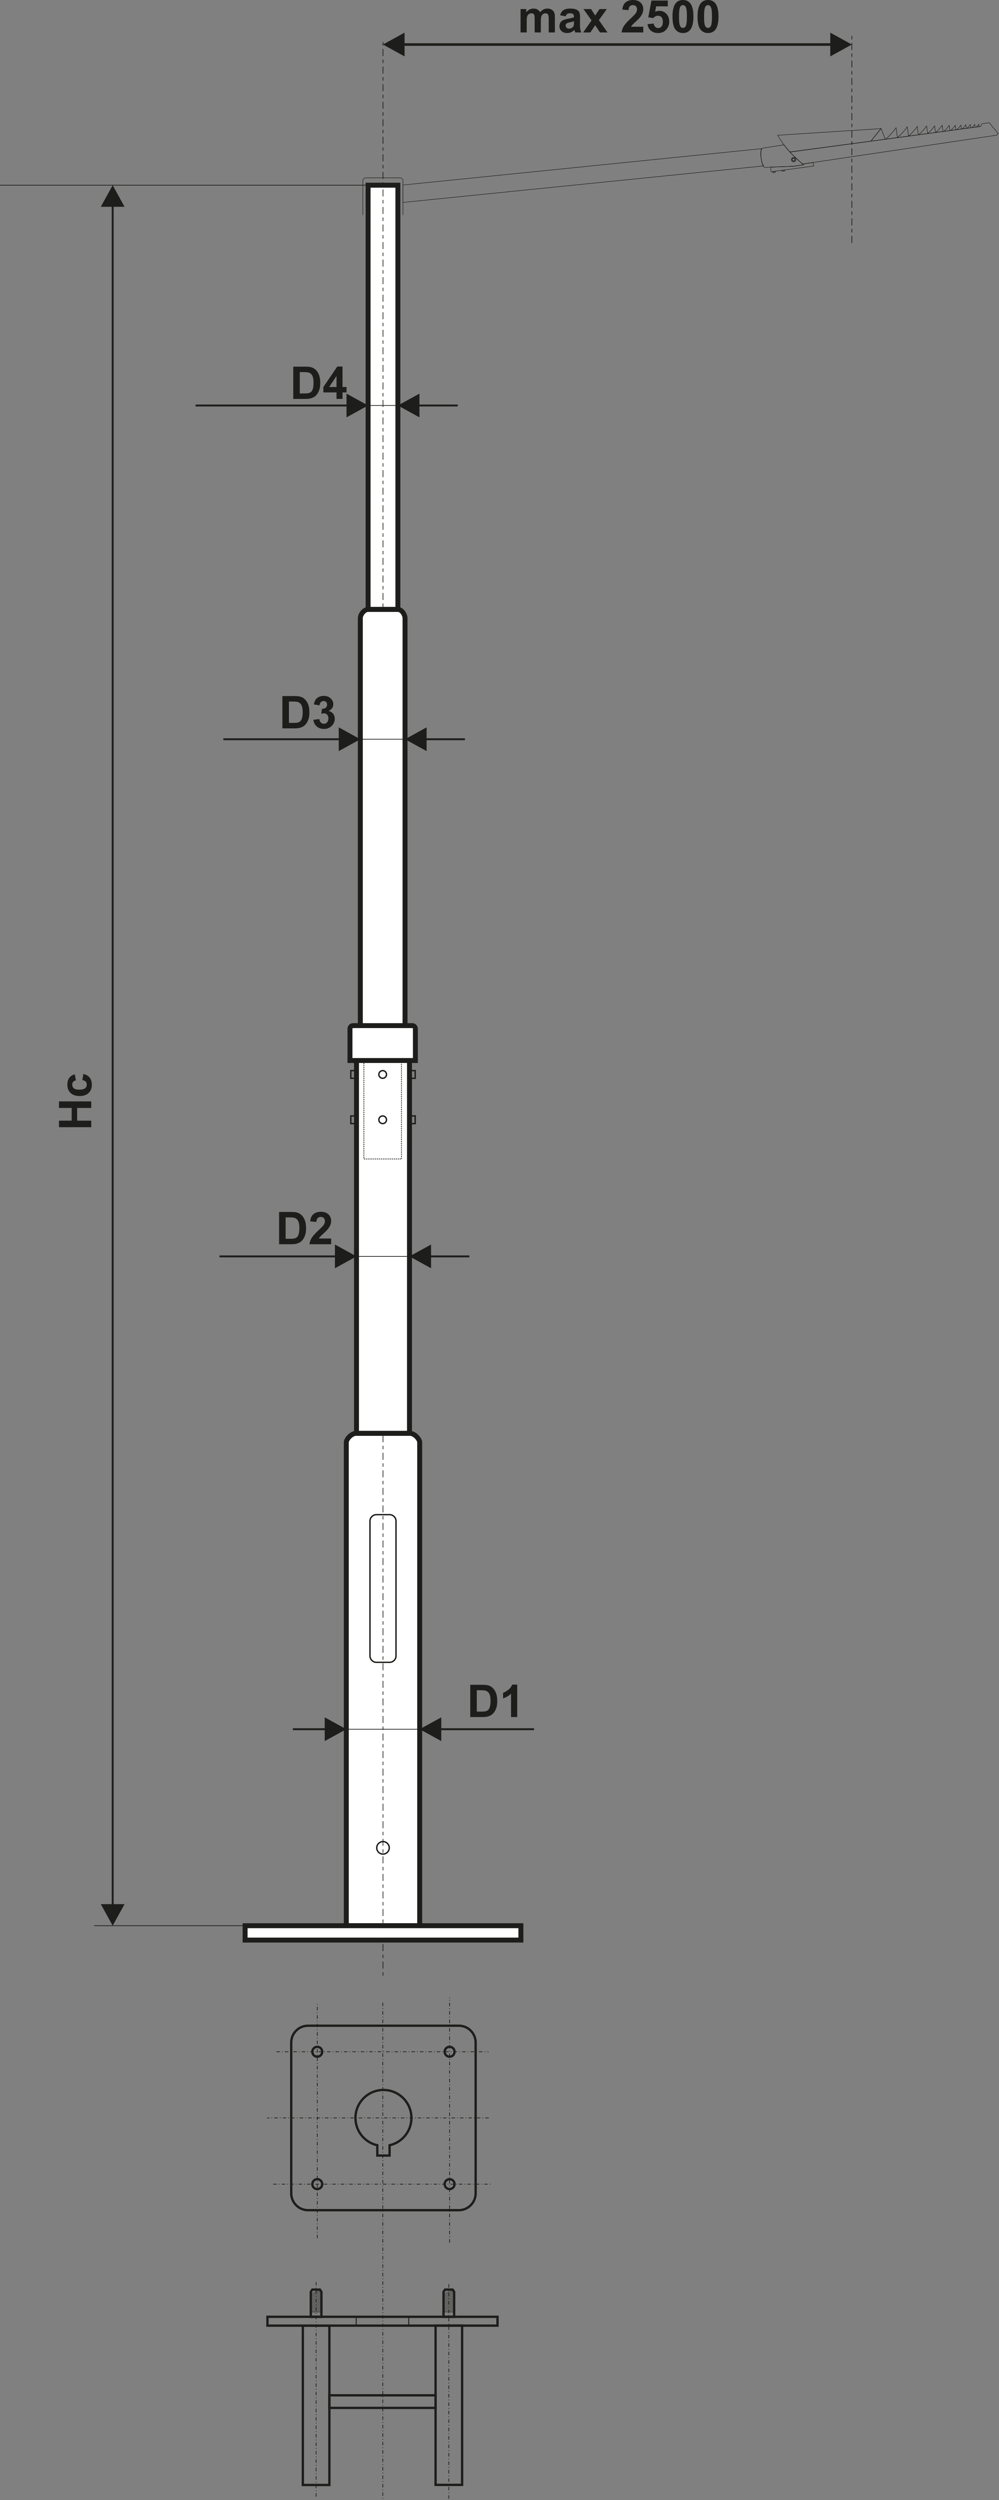 <?xml version="1.0" encoding="utf-8"?>
<!-- Generator: Adobe Illustrator 16.0.0, SVG Export Plug-In . SVG Version: 6.00 Build 0)  -->
<!DOCTYPE svg PUBLIC "-//W3C//DTD SVG 1.1//EN" "http://www.w3.org/Graphics/SVG/1.1/DTD/svg11.dtd">
<svg version="1.1" id="Vrstva_1" xmlns="http://www.w3.org/2000/svg" xmlns:xlink="http://www.w3.org/1999/xlink" x="0px" y="0px"
	 width="606px" height="1515.971px" viewBox="0 0 606 1515.971" enable-background="new 0 0 606 1515.971" xml:space="preserve">
<rect x="0" y="0" width="606" height="1515.971" fill="#808080" stroke="none"/>
<path fill="#FFFFFF" stroke="#1D1D1B" stroke-width="3" stroke-miterlimit="22.926" d="M216.265,869.128h32.123
	c3.408,0,6.195,3.873,6.195,5.384v293.222h-44.517V874.512C210.066,873.001,212.856,869.128,216.265,869.128z"/>
<rect x="223.293" y="112.302" fill="#FFFFFF" stroke="#1D1D1B" stroke-width="3" stroke-miterlimit="22.926" width="18.063" height="257.259"/>
<line fill="none" stroke="#1D1D1B" stroke-width="0.425" stroke-miterlimit="22.926" x1="57.064" y1="1167.733" x2="179.634" y2="1167.733"/>
<line fill="none" stroke="#1D1D1B" stroke-width="0.425" stroke-miterlimit="22.926" x1="0" y1="112.303" x2="237.553" y2="112.303"/>
<path fill="#1D1D1B" d="M61.148,125.395l7.202-13.093l7.202,13.093H61.148z M68.93,124.261v1031.514h-1.161V124.261H68.93z
	 M61.148,1154.641h14.404l-7.202,13.093L61.148,1154.641z"/>
<line fill="none" stroke="#1D1D1B" stroke-width="0.425" stroke-miterlimit="22.926" stroke-dasharray="2.13,2.13,4.25,2.13" x1="516.741" y1="21.779" x2="516.741" y2="148.16"/>
<path fill="#1D1D1B" d="M503.651,19.797l13.09,7.202l-13.09,7.202V19.797z M504.785,27.774H244.282v-1.55h260.503V27.774z
	 M245.417,19.797v14.404l-13.094-7.202L245.417,19.797z"/>
<path fill="#1D1D1B" d="M315.774,5.495h3.443v1.937c1.233-1.49,2.707-2.237,4.415-2.237c0.905,0,1.692,0.187,2.359,0.561
	c0.668,0.373,1.215,0.937,1.64,1.694c0.624-0.757,1.297-1.321,2.018-1.694c0.721-0.374,1.489-0.561,2.312-0.561
	c1.036,0,1.917,0.208,2.64,0.633c0.721,0.424,1.258,1.042,1.612,1.863c0.259,0.602,0.388,1.582,0.388,2.934v9.057h-3.743v-8.095
	c0-1.408-0.128-2.314-0.39-2.72c-0.347-0.533-0.881-0.802-1.602-0.802c-0.525,0-1.02,0.16-1.483,0.478
	c-0.462,0.324-0.801,0.792-1.004,1.408c-0.206,0.62-0.305,1.595-0.305,2.929v6.801h-3.747v-7.762c0-1.376-0.067-2.269-0.198-2.666
	c-0.133-0.401-0.339-0.702-0.619-0.898c-0.28-0.195-0.662-0.291-1.14-0.291c-0.579,0-1.097,0.155-1.559,0.464
	c-0.465,0.315-0.793,0.761-0.993,1.35c-0.2,0.586-0.302,1.563-0.302,2.919v6.884h-3.742V5.495z"/>
<path fill="#1D1D1B" d="M348.169,12.902c-0.48,0.159-1.238,0.351-2.285,0.574c-1.035,0.223-1.719,0.442-2.039,0.653
	c-0.485,0.35-0.734,0.787-0.734,1.32c0,0.528,0.195,0.979,0.59,1.363c0.391,0.382,0.887,0.574,1.492,0.574
	c0.676,0,1.321-0.223,1.936-0.666c0.454-0.342,0.753-0.751,0.895-1.243c0.096-0.32,0.146-0.93,0.146-1.827V12.902z M343.14,9.869
	l-3.39-0.602c0.382-1.384,1.041-2.409,1.976-3.075c0.934-0.665,2.322-0.997,4.164-0.997c1.674,0,2.92,0.195,3.742,0.591
	c0.814,0.396,1.394,0.898,1.725,1.508c0.333,0.611,0.502,1.727,0.502,3.358l-0.054,4.374c0,1.244,0.059,2.164,0.176,2.756
	c0.118,0.592,0.342,1.225,0.67,1.899h-3.718c-0.097-0.245-0.219-0.61-0.357-1.093c-0.062-0.223-0.107-0.37-0.134-0.438
	c-0.638,0.629-1.321,1.099-2.05,1.412c-0.729,0.315-1.503,0.475-2.328,0.475c-1.452,0-2.6-0.397-3.438-1.19
	c-0.839-0.787-1.261-1.79-1.261-3.001c0-0.798,0.192-1.512,0.577-2.141c0.382-0.625,0.913-1.107,1.606-1.44
	c0.689-0.333,1.682-0.625,2.979-0.874c1.748-0.329,2.966-0.638,3.641-0.921v-0.378c0-0.729-0.179-1.248-0.534-1.563
	c-0.36-0.31-1.035-0.464-2.022-0.464c-0.668,0-1.191,0.132-1.564,0.4C343.671,8.729,343.37,9.198,343.14,9.869z"/>
<polygon fill="#1D1D1B" points="353.734,19.681 358.847,12.374 353.953,5.495 358.526,5.495 361.032,9.395 363.693,5.495 
	368.085,5.495 363.277,12.215 368.522,19.681 363.953,19.681 361.032,15.285 358.126,19.681 "/>
<path fill="#1D1D1B" d="M390.211,16.209v3.471h-13.149c0.145-1.321,0.571-2.569,1.281-3.749c0.71-1.18,2.12-2.747,4.215-4.702
	c1.689-1.577,2.726-2.647,3.107-3.208c0.515-0.774,0.774-1.539,0.774-2.299c0-0.838-0.222-1.481-0.676-1.933
	c-0.443-0.45-1.065-0.674-1.853-0.674c-0.785,0-1.404,0.236-1.868,0.712c-0.459,0.468-0.724,1.251-0.796,2.35l-3.748-0.374
	c0.225-2.069,0.924-3.555,2.099-4.455C380.772,0.451,382.24,0,384.002,0c1.933,0,3.448,0.524,4.554,1.567
	c1.105,1.043,1.655,2.342,1.655,3.896c0,0.883-0.16,1.722-0.476,2.523c-0.313,0.797-0.812,1.631-1.5,2.505
	c-0.454,0.583-1.275,1.417-2.461,2.506c-1.19,1.088-1.94,1.809-2.256,2.168c-0.317,0.356-0.573,0.707-0.771,1.043H390.211z"/>
<path fill="#1D1D1B" d="M392.784,14.656l3.745-0.387c0.109,0.848,0.424,1.522,0.947,2.019c0.528,0.498,1.135,0.742,1.823,0.742
	c0.782,0,1.449-0.319,1.991-0.961s0.814-1.608,0.814-2.897c0-1.212-0.268-2.118-0.812-2.724c-0.537-0.606-1.239-0.906-2.104-0.906
	c-1.078,0-2.05,0.474-2.907,1.421l-3.035-0.438l1.914-10.169h9.922v3.5h-7.073l-0.593,3.33c0.833-0.414,1.689-0.623,2.565-0.623
	c1.668,0,3.077,0.605,4.236,1.821c1.163,1.212,1.74,2.788,1.74,4.729c0,1.618-0.47,3.056-1.404,4.328
	c-1.276,1.73-3.043,2.597-5.302,2.597c-1.81,0-3.283-0.488-4.425-1.458C393.687,17.604,393.008,16.3,392.784,14.656"/>
<path fill="#1D1D1B" d="M414.288,3.116c-0.448,0-0.849,0.146-1.196,0.438c-0.35,0.287-0.622,0.806-0.813,1.558
	c-0.254,0.97-0.382,2.611-0.382,4.912c0,2.305,0.112,3.885,0.342,4.746c0.227,0.862,0.512,1.436,0.859,1.723
	c0.347,0.287,0.742,0.429,1.19,0.429c0.445,0,0.846-0.147,1.195-0.438c0.348-0.287,0.62-0.806,0.812-1.557
	c0.257-0.962,0.385-2.598,0.385-4.902c0-2.301-0.115-3.881-0.342-4.744c-0.229-0.861-0.515-1.438-0.862-1.726
	C415.132,3.262,414.733,3.116,414.288,3.116 M414.288,0c1.896,0,3.374,0.68,4.447,2.037c1.271,1.604,1.905,4.268,1.905,7.987
	c0,3.713-0.641,6.382-1.922,8.004c-1.063,1.339-2.535,2.01-4.431,2.01c-1.906,0-3.44-0.734-4.607-2.201
	c-1.166-1.468-1.748-4.087-1.748-7.851c0-3.694,0.643-6.354,1.922-7.976C410.917,0.67,412.393,0,414.288,0z"/>
<path fill="#1D1D1B" d="M429.489,3.116c-0.445,0-0.849,0.146-1.192,0.438c-0.353,0.287-0.625,0.806-0.817,1.558
	c-0.256,0.97-0.382,2.611-0.382,4.912c0,2.305,0.115,3.885,0.342,4.746c0.228,0.862,0.516,1.436,0.859,1.723
	c0.348,0.287,0.745,0.429,1.19,0.429c0.446,0,0.847-0.147,1.199-0.438c0.347-0.287,0.619-0.806,0.812-1.557
	c0.253-0.962,0.382-2.598,0.382-4.902c0-2.301-0.115-3.881-0.342-4.744c-0.228-0.861-0.516-1.438-0.862-1.726
	C430.33,3.262,429.936,3.116,429.489,3.116 M429.489,0c1.896,0,3.377,0.68,4.445,2.037c1.271,1.604,1.911,4.268,1.911,7.987
	c0,3.713-0.644,6.382-1.922,8.004c-1.063,1.339-2.539,2.01-4.435,2.01c-1.902,0-3.44-0.734-4.606-2.201
	c-1.167-1.468-1.749-4.087-1.749-7.851c0-3.694,0.641-6.354,1.922-7.976C426.118,0.67,427.595,0,429.489,0z"/>
<circle fill="none" stroke="#1D1D1B" stroke-width="0.85" stroke-miterlimit="22.926" cx="232.326" cy="1120.512" r="3.797"/>
<line fill="none" stroke="#1D1D1B" stroke-width="0.425" stroke-miterlimit="22.926" stroke-dasharray="2.13,2.13,4.25,2.13" x1="232.326" y1="25.48" x2="232.326" y2="1200"/>
<rect x="216.257" y="631.772" fill="#FFFFFF" stroke="#1D1D1B" stroke-width="3" stroke-miterlimit="22.926" width="32.136" height="237.355"/>
<line fill="none" stroke="#1D1D1B" stroke-width="0.425" stroke-miterlimit="22.926" x1="208.954" y1="1048.572" x2="254.928" y2="1048.572"/>
<path fill="#1D1D1B" d="M177.648,1047.993h20.463v1.161h-20.463V1047.993z M196.974,1055.774v-14.403l13.096,7.201L196.974,1055.774
	z"/>
<path fill="#1D1D1B" d="M323.945,1049.154h-57.403v-1.161h57.403V1049.154z M267.679,1041.371v14.403l-13.096-7.202
	L267.679,1041.371z"/>
<path fill="#1D1D1B" d="M289.226,1024.936v12.957h2.938c1.098,0,1.89-0.063,2.379-0.187c0.641-0.16,1.169-0.433,1.591-0.814
	c0.422-0.384,0.763-1.012,1.027-1.887c0.27-0.876,0.4-2.074,0.4-3.585c0-1.514-0.131-2.67-0.4-3.481
	c-0.265-0.812-0.638-1.438-1.115-1.895c-0.479-0.451-1.084-0.761-1.823-0.921c-0.545-0.123-1.626-0.188-3.23-0.188H289.226z
	 M285.262,1021.629h7.21c1.622,0,2.861,0.122,3.715,0.373c1.143,0.337,2.128,0.94,2.942,1.805c0.821,0.862,1.441,1.919,1.868,3.171
	c0.422,1.25,0.638,2.792,0.638,4.624c0,1.612-0.2,2.997-0.601,4.164c-0.485,1.425-1.185,2.578-2.093,3.456
	c-0.684,0.673-1.606,1.19-2.771,1.564c-0.867,0.277-2.028,0.414-3.486,0.414h-7.423V1021.629z"/>
<path fill="#1D1D1B" d="M313.748,1041.2h-3.745v-14.169c-1.366,1.287-2.979,2.237-4.837,2.854v-3.417
	c0.98-0.32,2.04-0.926,3.185-1.823c1.148-0.892,1.931-1.935,2.36-3.125h3.037V1041.2z"/>
<polygon fill="#1D1D1B" points="55.348,683.515 35.779,683.515 35.779,679.554 43.485,679.554 43.485,671.845 35.779,671.845 
	35.779,667.881 55.348,667.881 55.348,671.845 46.793,671.845 46.793,679.554 55.348,679.554 "/>
<path fill="#1D1D1B" d="M45.373,651.445l0.656,3.692c-0.736,0.125-1.286,0.405-1.66,0.846c-0.368,0.443-0.555,1.015-0.555,1.714
	c0,0.935,0.322,1.682,0.972,2.237c0.646,0.555,1.724,0.832,3.24,0.832c1.687,0,2.878-0.28,3.571-0.843
	c0.699-0.566,1.044-1.324,1.044-2.271c0-0.711-0.206-1.295-0.608-1.743c-0.408-0.457-1.103-0.774-2.096-0.961l0.627-3.692
	c1.695,0.382,2.977,1.116,3.842,2.202c0.864,1.084,1.297,2.536,1.297,4.362c0,2.068-0.656,3.724-1.965,4.954
	c-1.311,1.233-3.123,1.847-5.442,1.847c-2.347,0-4.167-0.619-5.475-1.853c-1.308-1.232-1.96-2.906-1.96-5.016
	c0-1.722,0.374-3.094,1.116-4.113C42.72,652.623,43.852,651.895,45.373,651.445"/>
<path fill="none" stroke="#1D1D1B" stroke-width="0.85" stroke-miterlimit="22.926" d="M228.314,918.473h8.021
	c2.135,0,3.884,1.749,3.884,3.884v81.777c0,2.136-1.749,3.881-3.884,3.881h-8.021c-2.136,0-3.881-1.745-3.881-3.881v-81.777
	C224.434,920.222,226.179,918.473,228.314,918.473z"/>
<path fill="#FFFFFF" stroke="#1D1D1B" stroke-width="3" stroke-miterlimit="22.926" d="M218.574,374.932
	c0-2.384,2.338-5.371,4.719-5.371h18.063c2.304,0,4.338,3.07,4.338,5.371v249.885h-27.12V374.932z"/>
<path fill="none" stroke="#1D1D1B" stroke-width="0.283" stroke-miterlimit="22.926" d="M220.106,130.432v-20.828
	c0-0.972,0.795-1.766,1.764-1.766h20.808c0.972,0,1.765,0.797,1.765,1.766v20.828"/>
<path fill="none" stroke="#1D1D1B" stroke-width="0.283" stroke-miterlimit="22.926" d="M471.758,82.02l62.662-4.036l-6.137,7.634
	l-49.077,6.602C476.405,89.171,473.963,85.882,471.758,82.02z"/>
<polygon fill="none" stroke="#1D1D1B" stroke-width="0.283" stroke-miterlimit="22.926" points="534.361,77.988 534.429,77.916 
	536.991,84.446 528.283,85.618 534.42,77.984 "/>
<path fill="none" stroke="#1D1D1B" stroke-width="0.283" stroke-miterlimit="22.926" d="M544.374,83.453l-7.191,0.968
	c2.245-1.908,4.392-4.167,6.386-6.964L544.374,83.453z"/>
<path fill="none" stroke="#1D1D1B" stroke-width="0.283" stroke-miterlimit="22.926" d="M551.128,82.544l-6.754,0.909
	c2.109-1.802,4.122-3.937,5.99-6.581L551.128,82.544z"/>
<path fill="none" stroke="#1D1D1B" stroke-width="0.283" stroke-miterlimit="22.926" d="M557.091,81.742l-6.024,0.812
	c1.879-1.608,3.676-3.513,5.344-5.871L557.091,81.742z"/>
<path fill="none" stroke="#1D1D1B" stroke-width="0.283" stroke-miterlimit="22.926" d="M562.718,80.987l-5.472,0.736
	c1.708-1.459,3.336-3.188,4.853-5.33L562.718,80.987z"/>
<path fill="none" stroke="#1D1D1B" stroke-width="0.283" stroke-miterlimit="22.926" d="M567.487,80.344l-4.74,0.639
	c1.479-1.267,2.891-2.764,4.204-4.622L567.487,80.344z"/>
<path fill="none" stroke="#1D1D1B" stroke-width="0.283" stroke-miterlimit="22.926" d="M572.033,79.732l-4.452,0.599
	c1.391-1.188,2.718-2.596,3.951-4.339L572.033,79.732z"/>
<path fill="none" stroke="#1D1D1B" stroke-width="0.283" stroke-miterlimit="22.926" d="M576.228,79.169l-3.703,0.498
	c1.156-0.988,2.259-2.158,3.283-3.607L576.228,79.169z"/>
<path fill="none" stroke="#1D1D1B" stroke-width="0.283" stroke-miterlimit="22.926" d="M579.86,78.681l-3.18,0.427
	c0.99-0.849,1.94-1.854,2.821-3.098L579.86,78.681z"/>
<path fill="none" stroke="#1D1D1B" stroke-width="0.283" stroke-miterlimit="22.926" d="M583.188,78.233l-2.763,0.371
	c0.862-0.738,1.688-1.611,2.45-2.692L583.188,78.233z"/>
<path fill="none" stroke="#1D1D1B" stroke-width="0.283" stroke-miterlimit="22.926" d="M586.187,77.829l-2.592,0.349
	c0.809-0.691,1.583-1.511,2.301-2.527L586.187,77.829z"/>
<path fill="none" stroke="#1D1D1B" stroke-width="0.283" stroke-miterlimit="22.926" d="M588.883,77.466l-2.342,0.316
	c0.729-0.626,1.429-1.366,2.077-2.283L588.883,77.466z"/>
<path fill="none" stroke="#1D1D1B" stroke-width="0.283" stroke-miterlimit="22.926" d="M591.509,77.114l-1.965,0.264
	c0.614-0.524,1.199-1.145,1.741-1.915L591.509,77.114z"/>
<path fill="none" stroke="#1D1D1B" stroke-width="0.283" stroke-miterlimit="22.926" d="M593.97,76.783l-1.729,0.234
	c0.539-0.463,1.055-1.011,1.532-1.688L593.97,76.783z"/>
<path fill="none" stroke="#1D1D1B" stroke-width="0.283" stroke-miterlimit="22.926" d="M479.126,92.133l115.763-15.441
	l0.726-1.651l4.501-0.604l5.322,6.462l-0.807,1.057L486.946,99.467C484.042,97.063,481.459,94.682,479.126,92.133z"/>
<path fill="none" stroke="#1D1D1B" stroke-width="0.283" stroke-miterlimit="22.926" d="M475.549,87.819l-12.891,2.011
	c-2.071,0.323-1.032,11.758,1.423,11.662l17.612-0.693l5.787-0.893C482.77,96.051,478.888,92.288,475.549,87.819z"/>
<path fill="none" stroke="#1D1D1B" stroke-width="0.283" stroke-miterlimit="22.926" d="M485.911,98.598L485.911,98.598
	c0.342,0.29,0.684,0.579,1.035,0.869l6.343-0.942l0.288,2.161l-25.828,3.474l-0.376-2.796l14.32-0.563l5.787-0.893
	C486.946,99.469,486.424,99.034,485.911,98.598z"/>
<rect x="469.303" y="103.426" transform="matrix(-0.131 -0.991 0.991 -0.131 427.766 583.384)" fill="none" stroke="#1D1D1B" stroke-width="0.283" stroke-miterlimit="22.926" width="0.567" height="1.543"/>
<rect x="474.976" y="102.663" transform="matrix(-0.133 -0.991 0.991 -0.133 435.931 588.226)" fill="none" stroke="#1D1D1B" stroke-width="0.283" stroke-miterlimit="22.926" width="0.566" height="1.544"/>
<path fill="none" stroke="#1D1D1B" stroke-width="0.283" stroke-miterlimit="22.926" d="M481.224,95.424
	c0.758-0.102,1.452,0.429,1.554,1.184s-0.43,1.449-1.186,1.552c-0.753,0.102-1.449-0.429-1.551-1.184S480.471,95.527,481.224,95.424
	z"/>
<circle fill="none" stroke="#1D1D1B" stroke-width="0.283" stroke-miterlimit="22.926" cx="481.409" cy="96.792" r="0.771"/>
<circle fill="none" stroke="#1D1D1B" stroke-width="0.283" stroke-miterlimit="22.926" cx="481.409" cy="96.791" r="0.969"/>
<path fill="none" stroke="#1D1D1B" stroke-width="0.283" stroke-miterlimit="22.926" d="M244.442,112.188l217.413-22.021
	c-0.847,2.358-0.155,8.826,1.401,10.436l-218.814,22.146V112.188z"/>
<rect x="148.676" y="1167.733" fill="#FFFFFF" stroke="#1D1D1B" stroke-width="3" stroke-miterlimit="22.926" width="167.299" height="8.71"/>
<path fill="#FFFFFF" stroke="#1D1D1B" stroke-width="3" stroke-miterlimit="22.926" d="M214.191,621.926h35.886
	c1.041,0,1.896,0.852,1.896,1.896v19.256h-39.677v-19.256C212.296,622.777,213.15,621.926,214.191,621.926z"/>
<circle fill="none" stroke="#1D1D1B" stroke-width="0.85" stroke-miterlimit="22.926" cx="232.134" cy="651.539" r="2.325"/>
<rect x="212.803" y="649.214" fill="none" stroke="#1D1D1B" stroke-width="0.85" stroke-miterlimit="22.926" width="2.878" height="4.65"/>
<rect x="248.972" y="649.214" fill="none" stroke="#1D1D1B" stroke-width="0.85" stroke-miterlimit="22.926" width="2.878" height="4.65"/>
<circle fill="none" stroke="#1D1D1B" stroke-width="0.85" stroke-miterlimit="22.926" cx="232.134" cy="679.018" r="2.324"/>
<rect x="212.803" y="676.694" fill="none" stroke="#1D1D1B" stroke-width="0.85" stroke-miterlimit="22.926" width="2.878" height="4.647"/>
<rect x="248.972" y="676.694" fill="none" stroke="#1D1D1B" stroke-width="0.85" stroke-miterlimit="22.926" width="2.878" height="4.647"/>
<rect x="220.72" y="644.084" fill="none" stroke="#1D1D1B" stroke-width="0.567" stroke-miterlimit="22.926" stroke-dasharray="0.57,0.57" width="22.828" height="58.706"/>
<line fill="none" stroke="#1D1D1B" stroke-width="0.425" stroke-miterlimit="22.926" x1="214.709" y1="448.261" x2="254.007" y2="448.261"/>
<path fill="#1D1D1B" d="M135.479,447.68h71.137v1.162h-71.137V447.68z M205.483,455.462v-14.403l13.091,7.202L205.483,455.462z"/>
<path fill="#1D1D1B" d="M282.01,448.842h-24.357v-1.162h24.357V448.842z M258.787,441.059v14.403l-13.093-7.201L258.787,441.059z"/>
<line fill="none" stroke="#1D1D1B" stroke-width="0.425" stroke-miterlimit="22.926" x1="208.954" y1="761.859" x2="254.928" y2="761.859"/>
<path fill="#1D1D1B" d="M133.161,761.277h71.14v1.164h-71.14V761.277z M203.167,769.061v-14.403l13.09,7.202L203.167,769.061z"/>
<path fill="#1D1D1B" d="M284.709,762.441h-24.36v-1.164h24.36V762.441z M261.485,754.657v14.403l-13.093-7.201L261.485,754.657z"/>
<path fill="#1D1D1B" d="M175.27,425.396v12.955h2.939c1.097,0,1.89-0.063,2.375-0.187c0.646-0.157,1.172-0.433,1.591-0.814
	c0.425-0.383,0.767-1.012,1.03-1.886c0.268-0.875,0.4-2.074,0.4-3.586c0-1.513-0.133-2.67-0.4-3.48
	c-0.264-0.811-0.638-1.439-1.115-1.896c-0.48-0.451-1.084-0.761-1.82-0.92c-0.55-0.122-1.629-0.187-3.232-0.187H175.27z
	 M171.306,422.089h7.207c1.629,0,2.867,0.123,3.719,0.374c1.146,0.336,2.127,0.938,2.944,1.803c0.816,0.862,1.436,1.92,1.865,3.172
	c0.425,1.249,0.639,2.793,0.639,4.624c0,1.612-0.2,2.996-0.604,4.164c-0.486,1.426-1.183,2.577-2.088,3.457
	c-0.683,0.67-1.609,1.189-2.771,1.563c-0.87,0.278-2.034,0.415-3.491,0.415h-7.421V422.089z"/>
<path fill="#1D1D1B" d="M190.09,436.472l3.636-0.442c0.114,0.93,0.424,1.639,0.929,2.132c0.505,0.492,1.118,0.738,1.831,0.738
	c0.771,0,1.417-0.297,1.946-0.884c0.522-0.588,0.787-1.38,0.787-2.383c0-0.943-0.251-1.694-0.756-2.246
	c-0.507-0.551-1.121-0.828-1.85-0.828c-0.478,0-1.049,0.094-1.714,0.281l0.414-3.043c1.015,0.027,1.783-0.195,2.317-0.665
	c0.531-0.464,0.795-1.089,0.795-1.868c0-0.659-0.194-1.184-0.587-1.58c-0.393-0.393-0.913-0.588-1.564-0.588
	c-0.641,0-1.185,0.224-1.639,0.67s-0.729,1.098-0.827,1.954l-3.446-0.587c0.242-1.194,0.601-2.146,1.092-2.861
	c0.48-0.712,1.158-1.271,2.022-1.682c0.868-0.406,1.843-0.61,2.918-0.61c1.839,0,3.315,0.587,4.429,1.768
	c0.915,0.966,1.377,2.059,1.377,3.276c0,1.722-0.939,3.102-2.824,4.127c1.124,0.241,2.016,0.779,2.69,1.617
	c0.671,0.838,1.007,1.85,1.007,3.033c0,1.719-0.627,3.186-1.882,4.396c-1.255,1.212-2.811,1.818-4.677,1.818
	c-1.767,0-3.235-0.512-4.399-1.536C190.952,439.46,190.276,438.125,190.09,436.472"/>
<path fill="#1D1D1B" d="M173.26,738.223v12.954h2.941c1.098,0,1.89-0.064,2.376-0.188c0.644-0.157,1.172-0.432,1.591-0.813
	c0.422-0.382,0.764-1.012,1.03-1.888c0.267-0.873,0.4-2.071,0.4-3.585c0-1.513-0.134-2.666-0.4-3.478s-0.641-1.441-1.116-1.896
	c-0.48-0.454-1.083-0.764-1.822-0.921c-0.548-0.125-1.626-0.187-3.23-0.187H173.26z M169.299,734.915h7.207
	c1.625,0,2.864,0.123,3.716,0.374c1.145,0.336,2.13,0.937,2.944,1.805c0.819,0.859,1.438,1.916,1.868,3.171
	c0.422,1.246,0.638,2.792,0.638,4.623c0,1.612-0.203,2.995-0.604,4.164c-0.485,1.426-1.185,2.578-2.09,3.457
	c-0.684,0.67-1.609,1.188-2.771,1.562c-0.867,0.277-2.031,0.416-3.489,0.416h-7.42V734.915z"/>
<path fill="#1D1D1B" d="M200.874,751.014v3.473h-13.146c0.139-1.324,0.568-2.57,1.278-3.75s2.117-2.747,4.215-4.701
	c1.689-1.574,2.723-2.647,3.107-3.208c0.513-0.774,0.773-1.538,0.773-2.301c0-0.839-0.224-1.479-0.675-1.931
	c-0.446-0.451-1.065-0.675-1.855-0.675c-0.782,0-1.401,0.237-1.865,0.71c-0.462,0.47-0.724,1.255-0.799,2.352l-3.745-0.374
	c0.225-2.068,0.921-3.553,2.096-4.455c1.175-0.896,2.643-1.348,4.407-1.348c1.93,0,3.446,0.523,4.554,1.566
	c1.103,1.044,1.655,2.342,1.655,3.895c0,0.884-0.16,1.723-0.473,2.523c-0.315,0.798-0.817,1.633-1.506,2.509
	c-0.451,0.582-1.275,1.415-2.461,2.504c-1.188,1.089-1.938,1.81-2.253,2.167c-0.32,0.358-0.574,0.708-0.769,1.044H200.874z"/>
<line fill="none" stroke="#1D1D1B" stroke-width="0.425" stroke-miterlimit="22.926" x1="209.855" y1="245.887" x2="249.153" y2="245.887"/>
<path fill="#1D1D1B" d="M118.635,245.306h92.7v1.163h-92.7V245.306z M210.2,253.088v-14.403l13.093,7.202L210.2,253.088z"/>
<path fill="#1D1D1B" d="M277.673,246.469h-24.357v-1.163h24.357V246.469z M254.449,238.685v14.403l-13.09-7.201L254.449,238.685z"/>
<path fill="#1D1D1B" d="M181.854,225.631v12.955h2.939c1.097,0,1.89-0.063,2.378-0.187c0.641-0.159,1.17-0.432,1.589-0.814
	c0.424-0.383,0.766-1.012,1.03-1.886c0.27-0.876,0.4-2.074,0.4-3.586c0-1.513-0.131-2.67-0.4-3.481
	c-0.265-0.81-0.639-1.438-1.116-1.896c-0.478-0.451-1.086-0.76-1.823-0.919c-0.544-0.123-1.625-0.187-3.229-0.187H181.854z
	 M177.891,222.323h7.207c1.626,0,2.864,0.122,3.719,0.374c1.143,0.336,2.128,0.938,2.941,1.803c0.822,0.862,1.441,1.919,1.869,3.171
	c0.422,1.249,0.638,2.794,0.638,4.625c0,1.612-0.2,2.996-0.601,4.164c-0.488,1.425-1.186,2.577-2.093,3.456
	c-0.684,0.671-1.607,1.189-2.771,1.563c-0.87,0.278-2.029,0.415-3.489,0.415h-7.421V222.323z"/>
<path fill="#1D1D1B" d="M204.139,234.678v-6.684l-4.475,6.684H204.139z M204.139,241.895v-3.936h-7.984v-3.268l8.465-12.449h3.152
	v12.436h2.432v3.281h-2.432v3.936H204.139z"/>
<line fill="none" stroke="#1D1D1B" stroke-width="0.425" stroke-miterlimit="22.926" stroke-dasharray="2.13,1.28,0.43,1.28" x1="191.753" y1="1383.796" x2="191.753" y2="1514.659"/>
<line fill="none" stroke="#1D1D1B" stroke-width="0.425" stroke-miterlimit="22.926" stroke-dasharray="2.13,1.28,0.43,1.28" x1="272.268" y1="1385.109" x2="272.268" y2="1515.971"/>
<line fill="none" stroke="#1D1D1B" stroke-width="0.425" stroke-miterlimit="22.926" stroke-dasharray="2.13,1.28,0.43,1.28" x1="232.203" y1="1214.388" x2="232.203" y2="1515.971"/>
<rect x="162.233" y="1404.874" fill="none" stroke="#1D1D1B" stroke-width="1.417" stroke-miterlimit="22.926" width="139.555" height="5.368"/>
<rect x="264.218" y="1410.189" fill="none" stroke="#1D1D1B" stroke-width="1.417" stroke-miterlimit="22.926" width="16.103" height="96.614"/>
<rect x="183.702" y="1410.242" fill="none" stroke="#1D1D1B" stroke-width="1.417" stroke-miterlimit="22.926" width="16.103" height="96.616"/>
<path fill="none" stroke="#1D1D1B" stroke-width="0.567" stroke-miterlimit="22.926" d="M247.956,1404.874v5.368
	 M216.067,1404.874v5.368"/>
<rect x="199.805" y="1452.494" fill="none" stroke="#1D1D1B" stroke-width="1.417" stroke-miterlimit="22.926" width="64.413" height="7.627"/>
<polygon fill="none" stroke="#1D1D1B" stroke-width="1.417" stroke-miterlimit="22.926" points="188.535,1389.75 
	189.452,1388.385 194.058,1388.385 194.976,1389.75 194.976,1404.874 188.535,1404.874 "/>
<path fill="none" stroke="#1D1D1B" stroke-width="0.216" stroke-miterlimit="22.926" d="M194.707,1399.167l-5.831,2.854h5.555
	 M193.782,1402.021l0.925-0.452 M192.147,1402.021l2.56-1.254 M190.511,1402.021l4.196-2.055 M188.804,1390.937l5.208-2.552
	 M188.804,1391.695l5.668-2.776 M188.804,1392.455l5.903-2.893 M188.804,1393.248l5.903-2.891 M188.804,1394.05l5.903-2.892
	 M188.804,1394.852l5.903-2.89 M188.804,1395.652l5.903-2.892 M188.804,1396.452l5.903-2.892 M188.804,1397.253l5.903-2.892
	 M188.804,1398.053l5.903-2.889 M188.804,1398.855l5.903-2.892 M188.804,1399.655l5.903-2.891 M188.804,1400.456l5.903-2.892
	 M188.804,1401.256l5.903-2.889"/>
<polygon fill="none" stroke="#1D1D1B" stroke-width="1.417" stroke-miterlimit="22.926" points="269.047,1389.75 
	269.964,1388.385 274.57,1388.385 275.487,1389.75 275.487,1404.874 269.047,1404.874 "/>
<path fill="none" stroke="#1D1D1B" stroke-width="0.216" stroke-miterlimit="22.926" d="M275.22,1399.167l-5.83,2.854h5.555
	 M274.294,1402.021l0.926-0.452 M272.659,1402.021l2.561-1.254 M271.024,1402.021l4.195-2.055 M269.315,1390.937l5.209-2.552
	 M269.315,1391.695l5.668-2.776 M269.315,1392.455l5.904-2.893 M269.315,1393.248l5.904-2.891 M269.315,1394.05l5.904-2.892
	 M269.315,1394.852l5.904-2.89 M269.315,1395.652l5.904-2.892 M269.315,1396.452l5.904-2.892 M269.315,1397.253l5.904-2.892
	 M269.315,1398.053l5.904-2.889 M269.315,1398.855l5.904-2.892 M269.315,1399.655l5.904-2.891 M269.315,1400.456l5.904-2.892
	 M269.315,1401.256l5.904-2.889"/>
<path fill="none" stroke="#1D1D1B" stroke-width="1.417" stroke-miterlimit="22.926" d="M232.597,1267.323
	c9.371,0,16.975,7.601,16.975,16.972c0,8.098-5.668,14.865-13.251,16.563v6.241h-7.448v-6.241
	c-7.583-1.698-13.25-8.466-13.25-16.563C215.622,1274.924,223.223,1267.323,232.597,1267.323z"/>
<line fill="none" stroke="#1D1D1B" stroke-width="0.425" stroke-miterlimit="22.926" stroke-dasharray="2.13,1.28,0.43,1.28" x1="167.675" y1="1244.157" x2="296.312" y2="1244.157"/>
<line fill="none" stroke="#1D1D1B" stroke-width="0.425" stroke-miterlimit="22.926" stroke-dasharray="2.13,1.28,0.43,1.28" x1="165.733" y1="1324.434" x2="297.569" y2="1324.434"/>
<line fill="none" stroke="#1D1D1B" stroke-width="0.425" stroke-miterlimit="22.926" stroke-dasharray="2.13,1.28,0.43,1.28" x1="296.522" y1="1284.295" x2="162.094" y2="1284.295"/>
<line fill="none" stroke="#1D1D1B" stroke-width="0.425" stroke-miterlimit="22.926" stroke-dasharray="2.13,1.28,0.43,1.28" x1="192.459" y1="1357.281" x2="192.459" y2="1214.397"/>
<line fill="none" stroke="#1D1D1B" stroke-width="0.425" stroke-miterlimit="22.926" stroke-dasharray="2.13,1.28,0.43,1.28" x1="272.733" y1="1359.912" x2="272.733" y2="1211.063"/>
<circle fill="none" stroke="#1D1D1B" stroke-width="1.417" stroke-miterlimit="22.926" cx="192.459" cy="1324.433" r="3.001"/>
<circle fill="none" stroke="#1D1D1B" stroke-width="1.417" stroke-miterlimit="22.926" cx="272.733" cy="1324.433" r="3.001"/>
<circle fill="none" stroke="#1D1D1B" stroke-width="1.417" stroke-miterlimit="22.926" cx="272.733" cy="1244.158" r="3"/>
<circle fill="none" stroke="#1D1D1B" stroke-width="1.417" stroke-miterlimit="22.926" cx="192.459" cy="1244.158" r="3"/>
<path fill="none" stroke="#1D1D1B" stroke-width="1.417" stroke-miterlimit="22.926" d="M186.854,1228.362h91.485
	c5.605,0,10.19,4.583,10.19,10.19v91.485c0,5.605-4.585,10.192-10.19,10.192h-91.485c-5.606,0-10.192-4.587-10.192-10.192v-91.485
	C176.661,1232.945,181.247,1228.362,186.854,1228.362z"/>
</svg>
